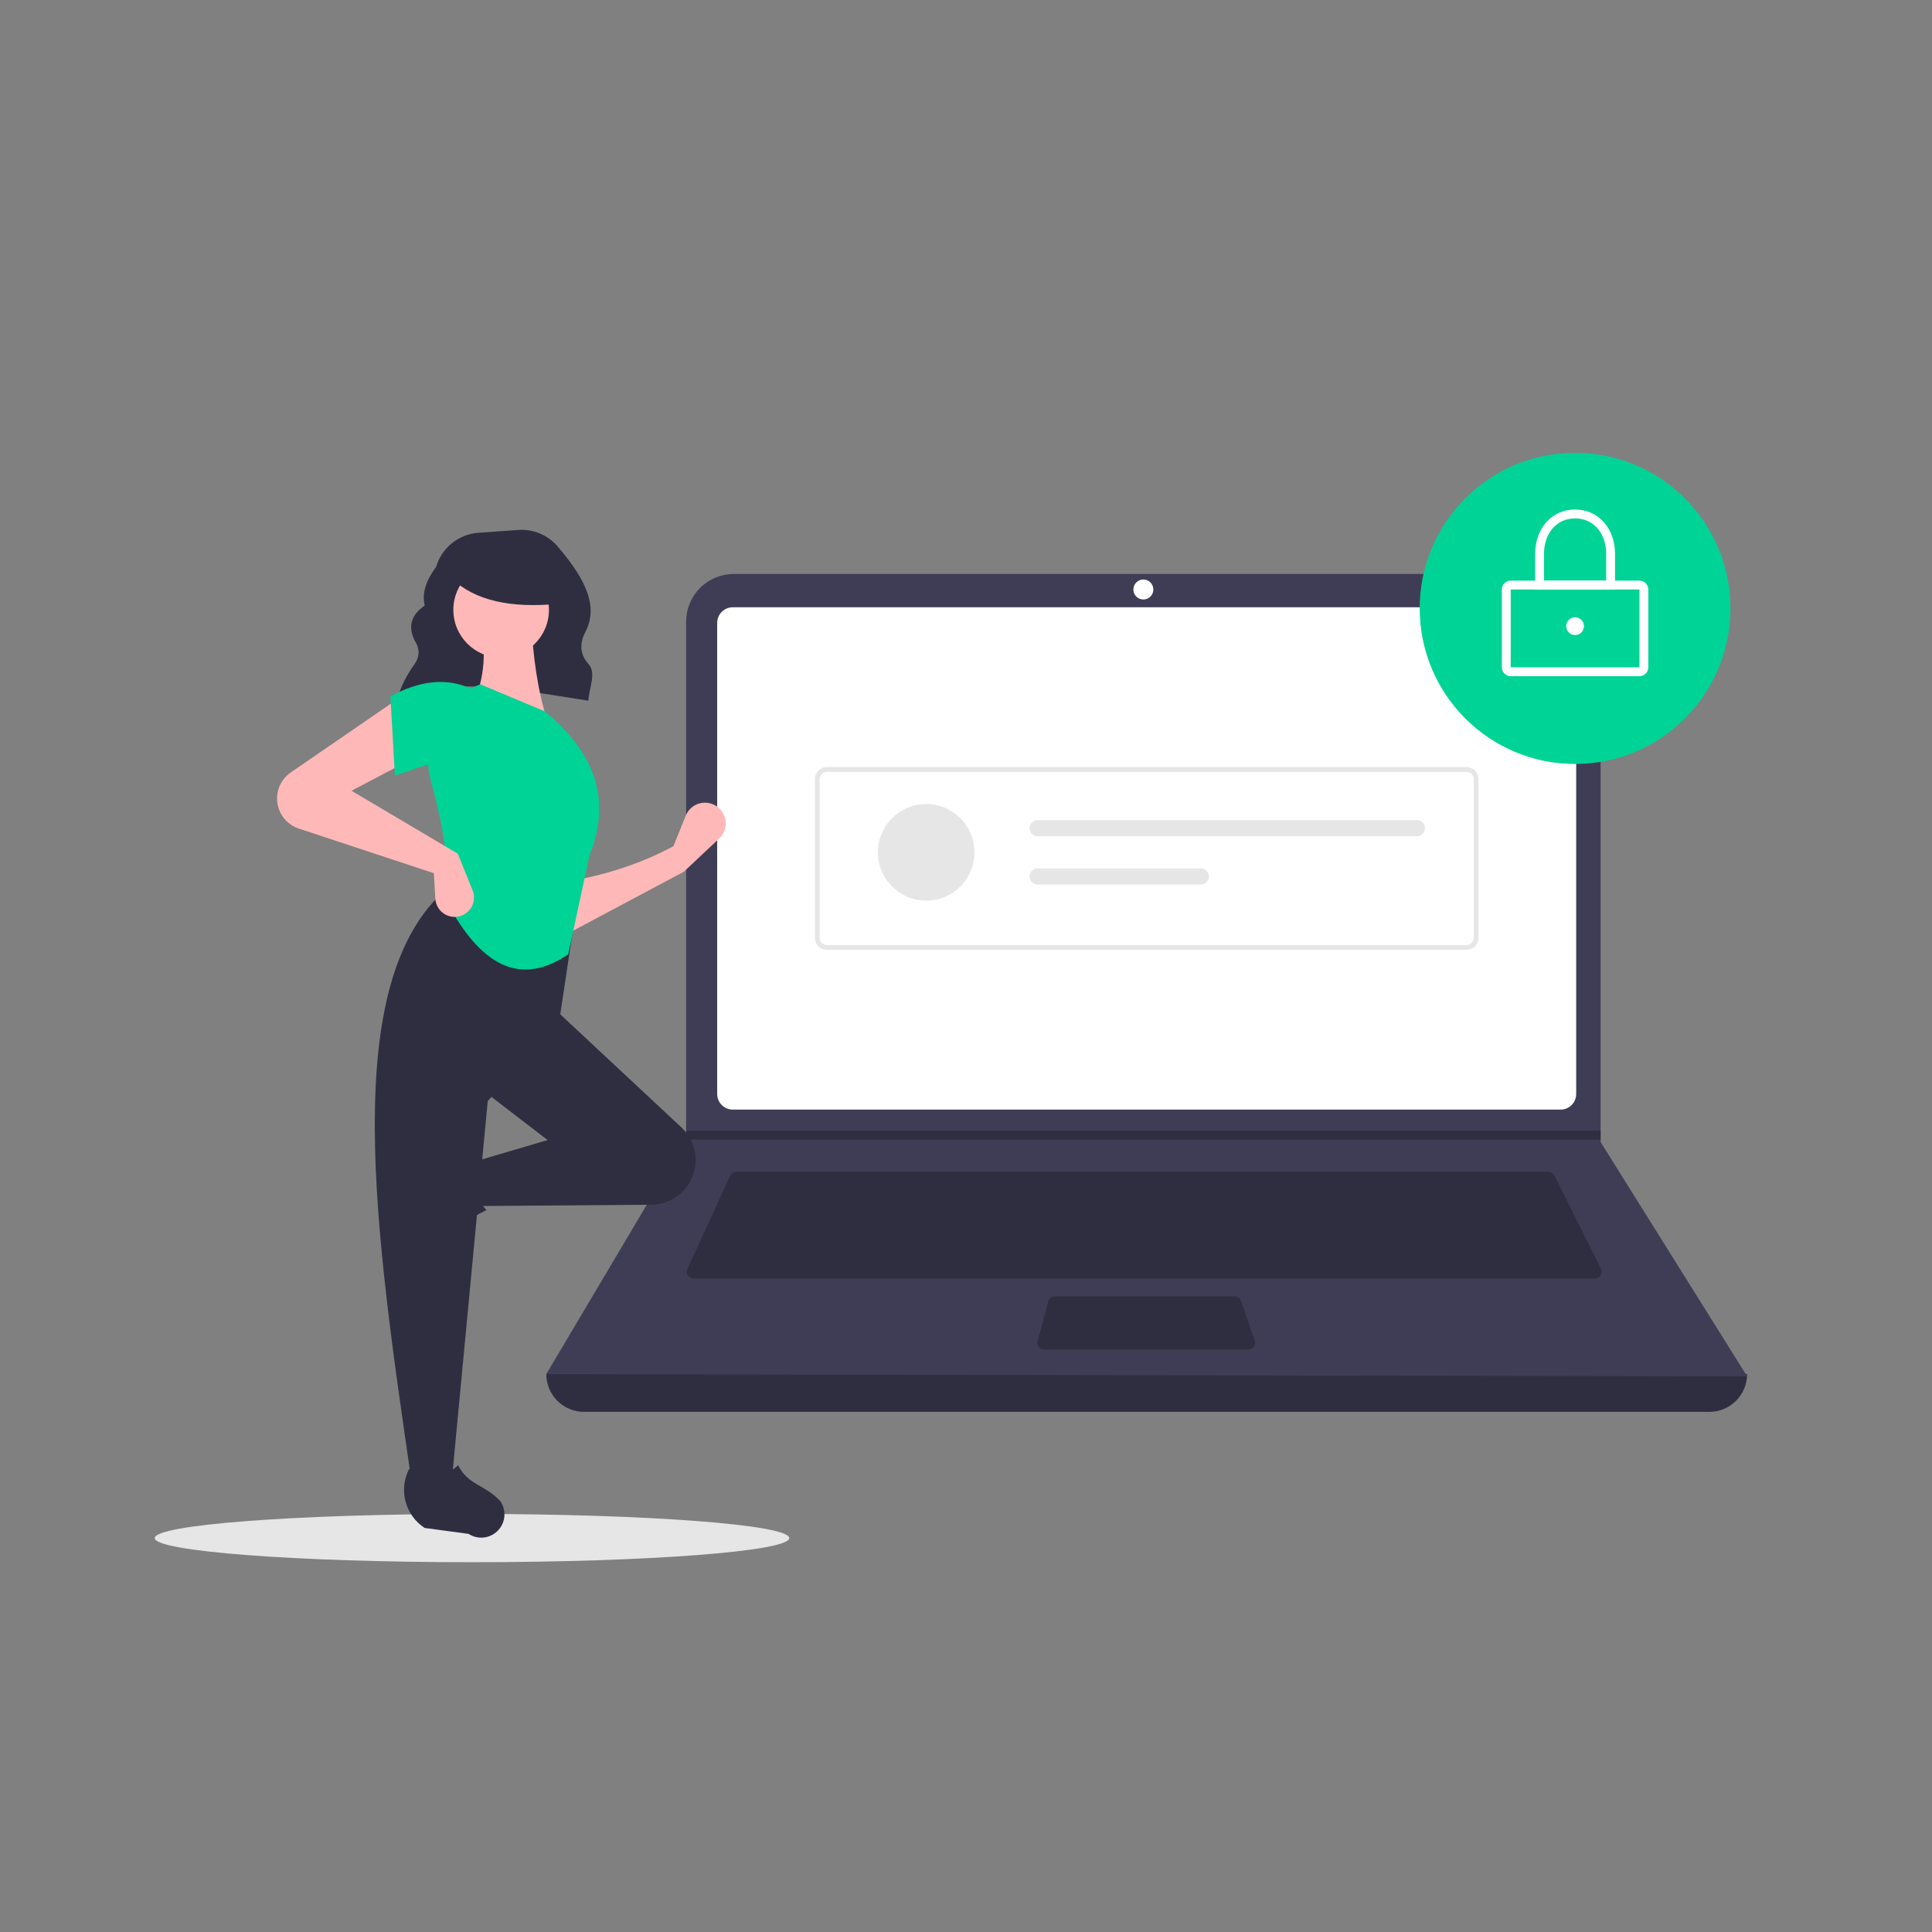 <svg width="512" height="512" viewBox="0 0 512 512" fill="none" xmlns="http://www.w3.org/2000/svg">
<rect x="0" y="0" width="512" height="512" fill="#808080" stroke="none"/>
<g clip-path="url(#clip0_4463_24)">
<path d="M125.081 414C171.517 414 209.161 411.137 209.161 407.605C209.161 404.074 171.517 401.211 125.081 401.211C78.644 401.211 41 404.074 41 407.605C41 411.137 78.644 414 125.081 414Z" fill="#E6E6E6"/>
<path d="M105.27 185.234C119.903 179.002 138.128 182.95 155.926 185.691C156.092 182.372 158.1 178.333 155.997 176.017C153.442 173.205 153.677 170.249 155.214 167.276C159.146 159.675 153.513 151.587 147.826 144.862C146.544 143.349 144.924 142.161 143.097 141.393C141.27 140.625 139.289 140.3 137.313 140.443L126.777 141.197C124.214 141.38 121.767 142.343 119.765 143.957C117.763 145.57 116.301 147.758 115.574 150.227C113.058 153.653 111.712 157.069 112.56 160.468C108.792 163.046 108.159 166.159 109.852 169.667C111.288 171.876 111.272 174.027 109.786 176.118C107.835 178.784 106.341 181.756 105.364 184.914L105.27 185.234Z" fill="#2F2E41"/>
<path d="M453 374.158H154.77C152.118 374.158 149.575 373.103 147.699 371.225C145.824 369.347 144.771 366.8 144.771 364.145C252.879 351.564 358.955 351.564 463 364.145C463 366.8 461.946 369.347 460.071 371.225C458.196 373.103 455.652 374.158 453 374.158Z" fill="#2F2E41"/>
<path d="M463 364.735L144.771 364.146L181.652 302.005L181.829 301.71V164.759C181.829 163.097 182.155 161.451 182.791 159.915C183.426 158.38 184.357 156.984 185.531 155.809C186.705 154.633 188.098 153.701 189.632 153.065C191.166 152.429 192.81 152.101 194.47 152.102H411.536C413.196 152.101 414.84 152.429 416.374 153.065C417.908 153.701 419.301 154.633 420.475 155.809C421.649 156.984 422.58 158.38 423.215 159.915C423.85 161.451 424.177 163.097 424.177 164.759V302.653L463 364.735Z" fill="#3F3D56"/>
<path d="M194.182 160.937C193.09 160.938 192.043 161.373 191.271 162.146C190.499 162.918 190.065 163.966 190.064 165.06V289.93C190.065 291.023 190.499 292.071 191.271 292.844C192.043 293.617 193.09 294.052 194.182 294.053H413.589C414.681 294.052 415.727 293.617 416.499 292.844C417.271 292.071 417.706 291.023 417.707 289.93V165.06C417.706 163.966 417.271 162.919 416.499 162.146C415.728 161.373 414.681 160.938 413.589 160.937H194.182Z" fill="white"/>
<path d="M195.101 310.545C194.764 310.546 194.433 310.643 194.149 310.825C193.865 311.007 193.639 311.267 193.498 311.573L182.133 336.312C182.01 336.581 181.955 336.877 181.976 337.173C181.996 337.468 182.091 337.754 182.25 338.004C182.41 338.253 182.63 338.458 182.889 338.601C183.149 338.743 183.44 338.817 183.736 338.817H422.723C423.024 338.817 423.32 338.74 423.583 338.594C423.845 338.447 424.066 338.236 424.224 337.979C424.383 337.723 424.473 337.431 424.486 337.13C424.5 336.829 424.436 336.529 424.301 336.26L411.949 311.522C411.803 311.228 411.578 310.98 411.299 310.808C411.02 310.635 410.699 310.544 410.371 310.545H195.101Z" fill="#2F2E41"/>
<path d="M303.003 158.875C304.465 158.875 305.65 157.689 305.65 156.225C305.65 154.761 304.465 153.574 303.003 153.574C301.541 153.574 300.356 154.761 300.356 156.225C300.356 157.689 301.541 158.875 303.003 158.875Z" fill="white"/>
<path d="M279.513 343.529C279.125 343.53 278.748 343.658 278.44 343.894C278.132 344.131 277.91 344.462 277.809 344.837L274.958 355.439C274.888 355.701 274.878 355.975 274.931 356.242C274.984 356.508 275.097 356.758 275.261 356.973C275.426 357.189 275.638 357.363 275.881 357.483C276.124 357.603 276.391 357.666 276.662 357.666H330.875C331.156 357.666 331.433 357.598 331.684 357.469C331.934 357.34 332.149 357.153 332.312 356.923C332.475 356.694 332.581 356.429 332.621 356.15C332.661 355.871 332.634 355.587 332.542 355.32L328.877 344.718C328.757 344.371 328.532 344.07 328.233 343.857C327.934 343.644 327.576 343.529 327.209 343.529H279.513Z" fill="#2F2E41"/>
<path d="M424.177 299.648V302.004H181.652L181.835 301.71V299.648H424.177Z" fill="#2F2E41"/>
<path d="M417.413 202.462C440.153 202.462 458.588 184.002 458.588 161.231C458.588 138.46 440.153 120 417.413 120C394.672 120 376.237 138.46 376.237 161.231C376.237 184.002 394.672 202.462 417.413 202.462Z" fill="#00D396"/>
<path d="M434.471 179.196H400.354C399.73 179.195 399.132 178.947 398.691 178.505C398.25 178.063 398.002 177.464 398.001 176.84V156.224C398.002 155.6 398.25 155.001 398.691 154.559C399.132 154.117 399.73 153.869 400.354 153.868H434.471C435.095 153.869 435.693 154.117 436.134 154.559C436.575 155.001 436.823 155.6 436.824 156.224V176.84C436.823 177.464 436.575 178.063 436.134 178.505C435.693 178.947 435.095 179.195 434.471 179.196ZM400.354 156.224V176.84H434.473L434.471 156.224L400.354 156.224Z" fill="white"/>
<path d="M428.001 156.224H406.825V146.8C406.825 139.974 411.278 135.02 417.413 135.02C423.548 135.02 428.001 139.974 428.001 146.8L428.001 156.224ZM409.178 153.868H425.648V146.8C425.648 141.251 422.262 137.376 417.413 137.376C412.564 137.376 409.178 141.251 409.178 146.8L409.178 153.868Z" fill="white"/>
<path d="M417.412 168.299C418.712 168.299 419.765 167.244 419.765 165.943C419.765 164.642 418.712 163.587 417.412 163.587C416.113 163.587 415.06 164.642 415.06 165.943C415.06 167.244 416.113 168.299 417.412 168.299Z" fill="white"/>
<path d="M388.668 251.698H219.102C218.269 251.697 217.471 251.365 216.883 250.776C216.294 250.187 215.963 249.387 215.962 248.554V206.435C215.963 205.602 216.294 204.803 216.883 204.213C217.471 203.624 218.269 203.292 219.102 203.291H388.668C389.501 203.292 390.299 203.624 390.888 204.213C391.476 204.803 391.807 205.602 391.808 206.435V248.554C391.807 249.387 391.476 250.187 390.888 250.776C390.299 251.365 389.501 251.697 388.668 251.698ZM219.102 204.549C218.602 204.549 218.124 204.748 217.77 205.102C217.417 205.456 217.219 205.935 217.218 206.435V248.554C217.219 249.054 217.417 249.533 217.77 249.887C218.124 250.241 218.602 250.44 219.102 250.44H388.668C389.168 250.44 389.647 250.241 390 249.887C390.353 249.533 390.552 249.054 390.552 248.554V206.435C390.552 205.935 390.353 205.456 390 205.102C389.647 204.748 389.168 204.549 388.668 204.549L219.102 204.549Z" fill="#E6E6E6"/>
<path d="M245.449 238.687C252.514 238.687 258.241 232.952 258.241 225.879C258.241 218.805 252.514 213.07 245.449 213.07C238.385 213.07 232.658 218.805 232.658 225.879C232.658 232.952 238.385 238.687 245.449 238.687Z" fill="#E6E6E6"/>
<path d="M274.991 217.34C274.71 217.339 274.433 217.394 274.174 217.501C273.915 217.608 273.679 217.766 273.481 217.964C273.283 218.162 273.125 218.398 273.018 218.657C272.911 218.916 272.855 219.194 272.855 219.475C272.855 219.755 272.911 220.033 273.018 220.292C273.125 220.551 273.283 220.787 273.481 220.985C273.679 221.183 273.915 221.341 274.174 221.448C274.433 221.555 274.71 221.61 274.991 221.609H375.493C376.058 221.609 376.6 221.384 377 220.984C377.4 220.584 377.624 220.041 377.624 219.475C377.624 218.908 377.4 218.365 377 217.965C376.6 217.565 376.058 217.34 375.493 217.34H274.991Z" fill="#E6E6E6"/>
<path d="M274.991 230.148C274.425 230.148 273.883 230.373 273.483 230.774C273.083 231.174 272.859 231.717 272.859 232.283C272.859 232.849 273.083 233.392 273.483 233.793C273.883 234.193 274.425 234.418 274.991 234.418H318.237C318.802 234.418 319.345 234.193 319.744 233.793C320.144 233.392 320.369 232.849 320.369 232.283C320.369 231.717 320.144 231.174 319.744 230.774C319.345 230.373 318.802 230.148 318.237 230.148H274.991Z" fill="#E6E6E6"/>
<path d="M181.235 231.012L149.889 247.699L149.492 233.793C159.723 232.083 169.457 229.105 178.457 224.257L181.735 216.147C182.093 215.263 182.673 214.488 183.42 213.897C184.167 213.305 185.055 212.919 185.996 212.775C186.937 212.631 187.9 212.735 188.789 213.076C189.678 213.417 190.463 213.983 191.068 214.72C191.952 215.798 192.394 217.172 192.304 218.564C192.214 219.956 191.599 221.262 190.584 222.217L181.235 231.012Z" fill="#FFB8B8"/>
<path d="M104.645 327.357C104.416 326.517 104.367 325.638 104.502 324.778C104.637 323.918 104.952 323.097 105.427 322.367L112.312 311.786C113.941 309.283 116.44 307.475 119.324 306.713C122.209 305.951 125.273 306.289 127.923 307.662C125.029 312.594 125.433 316.921 128.923 320.682C123.505 323.33 118.498 326.748 114.056 330.83C113.245 331.384 112.314 331.735 111.34 331.855C110.366 331.975 109.378 331.861 108.457 331.521C107.536 331.181 106.71 330.626 106.047 329.902C105.383 329.177 104.903 328.305 104.645 327.357Z" fill="#2F2E41"/>
<path d="M182.663 313.521C181.621 315.26 180.15 316.702 178.391 317.707C176.633 318.713 174.645 319.25 172.62 319.265L126.876 319.612L124.892 308.09L145.128 302.13L128.066 289.019L146.715 267.167L180.587 298.779C182.566 300.627 183.853 303.099 184.231 305.782C184.608 308.466 184.055 311.197 182.663 313.521Z" fill="#2F2E41"/>
<path d="M119.734 392.32H109.021C99.402 326.298 89.611 260.093 118.543 235.382L152.667 240.944L148.302 269.948L129.257 291.8L119.734 392.32Z" fill="#2F2E41"/>
<path d="M129.151 407.275C128.313 407.504 127.435 407.553 126.576 407.418C125.717 407.283 124.897 406.968 124.168 406.493L112.536 404.927C110.037 403.296 108.231 400.794 107.47 397.906C106.709 395.017 107.046 391.949 108.417 389.295C113.343 392.193 117.664 391.789 121.419 388.294C124.073 393.659 128.444 393.331 132.619 397.851C133.172 398.663 133.523 399.595 133.643 400.57C133.763 401.546 133.649 402.536 133.31 403.458C132.97 404.38 132.416 405.207 131.693 405.871C130.969 406.535 130.098 407.017 129.151 407.275Z" fill="#2F2E41"/>
<path d="M145.128 191.281L125.289 186.513C128.584 179.759 128.855 172.245 127.273 164.264L140.763 163.866C141.186 173.791 142.465 183.063 145.128 191.281Z" fill="#FFB8B8"/>
<path d="M150.58 252.907C136.138 262.761 125.934 253.244 118.147 238.56C119.229 229.575 117.477 218.823 114.232 207.139C112.789 201.986 113.327 196.478 115.742 191.703C118.156 186.928 122.27 183.233 127.273 181.348L144.334 188.499C158.821 200.324 161.673 213.132 156.238 226.641L150.58 252.907Z" fill="#00D396"/>
<path d="M109.021 201.214L93.15 209.557L121.321 226.244L125.241 235.926C125.503 236.572 125.63 237.265 125.616 237.962C125.601 238.659 125.445 239.346 125.157 239.981C124.868 240.616 124.454 241.185 123.939 241.654C123.424 242.123 122.819 242.483 122.16 242.71C121.412 242.968 120.614 243.05 119.829 242.948C119.044 242.846 118.293 242.563 117.635 242.122C116.978 241.681 116.431 241.094 116.038 240.406C115.644 239.718 115.416 238.948 115.369 238.157L114.973 231.409L79.167 219.578C77.961 219.179 76.861 218.511 75.951 217.623C75.04 216.736 74.344 215.653 73.913 214.456C73.286 212.711 73.254 210.808 73.823 209.043C74.391 207.278 75.528 205.752 77.055 204.703L105.847 184.924L109.021 201.214Z" fill="#FFB8B8"/>
<path d="M124.892 202.802C118.273 199.897 112.254 203.053 104.656 205.583L103.466 184.526C111.01 180.5 118.202 179.414 124.892 182.539L124.892 202.802Z" fill="#00D396"/>
<path d="M132.81 174.296C139.805 174.296 145.476 168.618 145.476 161.613C145.476 154.608 139.805 148.93 132.81 148.93C125.815 148.93 120.144 154.608 120.144 161.613C120.144 168.618 125.815 174.296 132.81 174.296Z" fill="#FFB8B8"/>
<path d="M147.964 160.013C135.423 161.243 125.867 159.189 119.759 153.341V148.632H146.899L147.964 160.013Z" fill="#2F2E41"/>
</g>
<defs>
<clipPath id="clip0_4463_24">
<rect width="422" height="294" fill="white" transform="translate(41 120)"/>
</clipPath>
</defs>
</svg>
